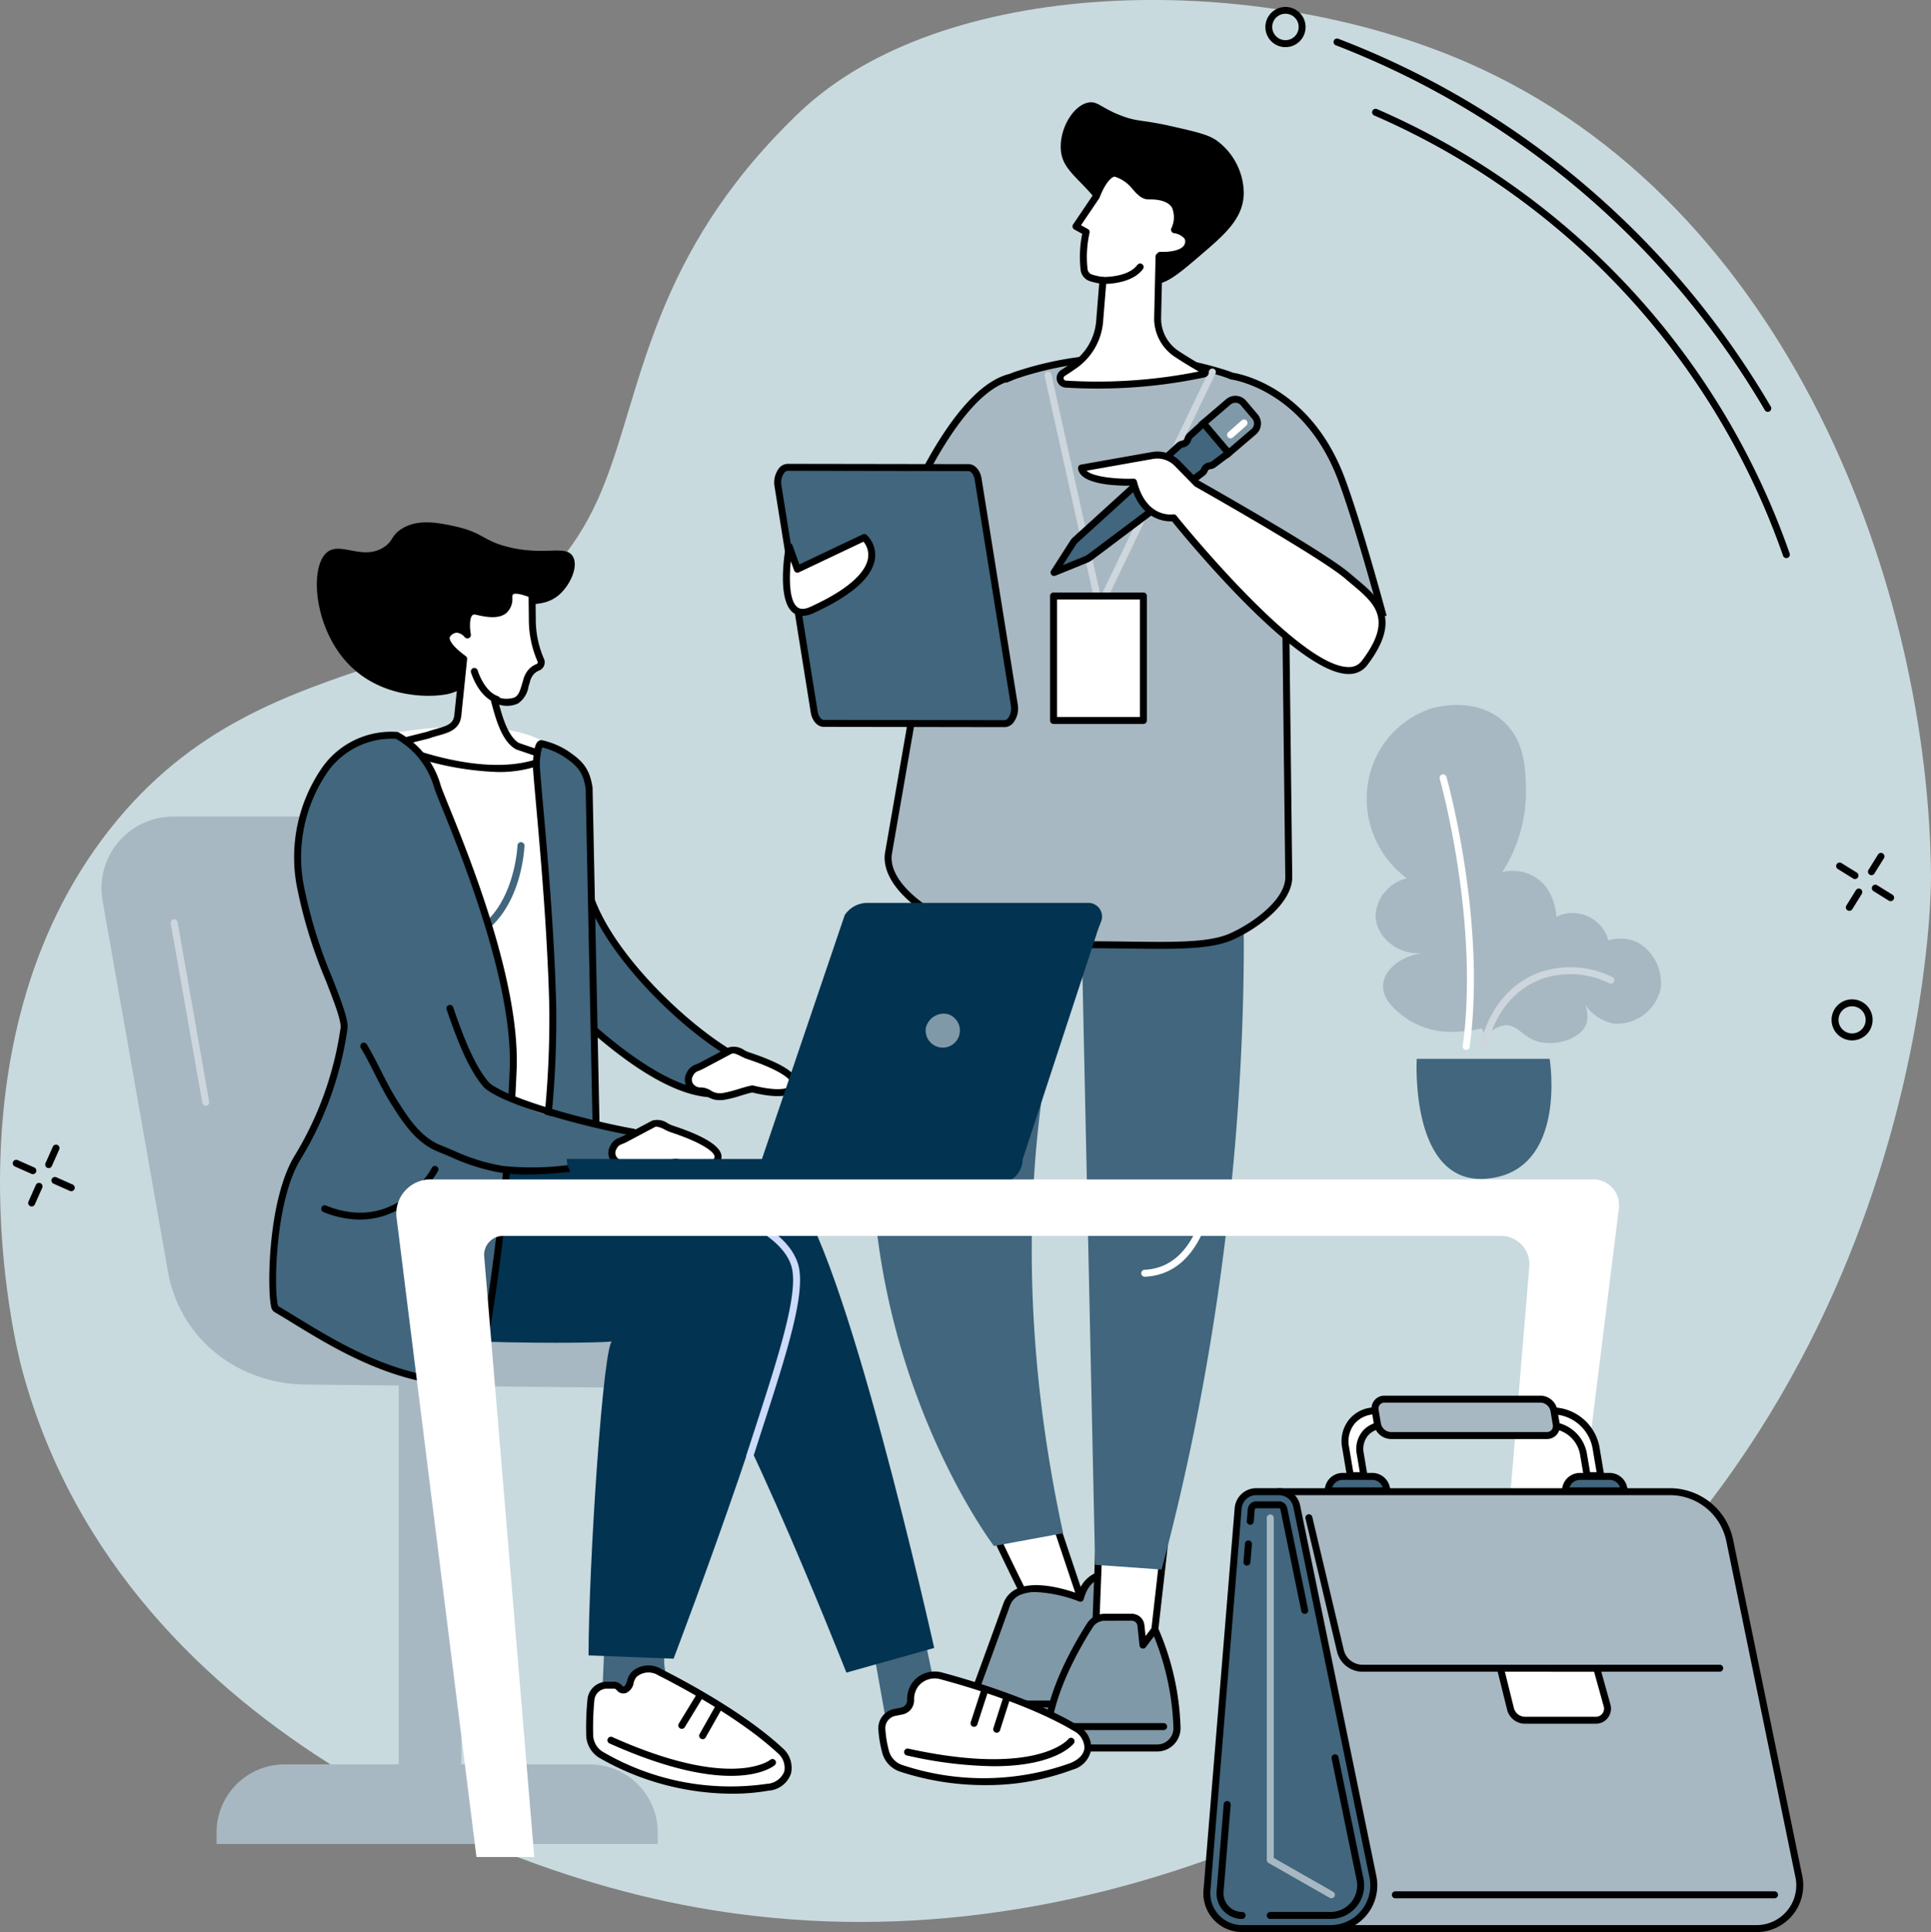 <svg xmlns="http://www.w3.org/2000/svg" width="235.204" height="235.308" viewBox="0 0 235.204 235.308">
  <rect x="0" y="0" width="235.204" height="235.308" fill="#808080" stroke="none"/>
  <g id="グループ_568" data-name="グループ 568" transform="translate(-1912.398 -1614)">
    <path id="パス_813" data-name="パス 813" d="M2087.923,1826.611c58.9-36.75,59.7-102.79,59.679-105.817-.218-34.913-17.089-82.024-56.534-99.2-25.488-11.1-62.544-10.61-80.416,5.283-1.922,1.71-3.933,3.874-4.529,4.522-15.316,16.656-15.871,32.323-20.949,43.516-11.352,25.023-39.368,14.581-59.441,40.13-20.67,26.31-11.312,63.283-10.671,65.671,12.683,47.253,65.708,61.607,73.187,63.593C2038.274,1857.589,2079.455,1831.894,2087.923,1826.611Z" fill="#c8dade"/>
    <g id="グループ_516" data-name="グループ 516">
      <g id="グループ_513" data-name="グループ 513">
        <path id="パス_814" data-name="パス 814" d="M2129.983,1681.972a.425.425,0,0,1-.4-.285,91.26,91.26,0,0,0-49.8-53.624.424.424,0,1,1,.336-.779,92.1,92.1,0,0,1,50.266,54.123.425.425,0,0,1-.261.541A.435.435,0,0,1,2129.983,1681.972Z"/>
        <path id="パス_815" data-name="パス 815" d="M2127.726,1664.159a.424.424,0,0,1-.366-.21,104.05,104.05,0,0,0-52.227-44.424.425.425,0,1,1,.3-.793,103.163,103.163,0,0,1,29.57,17.418,105.357,105.357,0,0,1,23.085,27.369.425.425,0,0,1-.366.64Z"/>
        <path id="パス_816" data-name="パス 816" d="M2068.978,1619.742a2.519,2.519,0,0,1-.509-.053,2.448,2.448,0,1,1,.509.053Zm-1.352-1.578a1.609,1.609,0,1,0,.466-2.228A1.6,1.6,0,0,0,2067.626,1618.164Z"/>
      </g>
      <g id="グループ_514" data-name="グループ 514">
        <path id="パス_817" data-name="パス 817" d="M1918.33,1756.262a.426.426,0,0,1-.388-.6l.891-2.006a.424.424,0,1,1,.776.344l-.891,2.007A.424.424,0,0,1,1918.33,1756.262Z"/>
        <path id="パス_818" data-name="パス 818" d="M1916.255,1760.935a.419.419,0,0,1-.172-.037.424.424,0,0,1-.216-.56l.891-2.006a.425.425,0,1,1,.776.345l-.891,2.006A.425.425,0,0,1,1916.255,1760.935Z"/>
        <path id="パス_819" data-name="パス 819" d="M1916.4,1757a.423.423,0,0,1-.172-.036l-2.006-.891a.425.425,0,1,1,.345-.776l2.006.891a.424.424,0,0,1-.173.812Z"/>
        <path id="パス_820" data-name="パス 820" d="M1921.077,1759.079a.423.423,0,0,1-.172-.037l-2.006-.891a.425.425,0,0,1,.345-.776l2.006.891a.425.425,0,0,1-.173.813Z"/>
      </g>
      <g id="グループ_515" data-name="グループ 515">
        <path id="パス_821" data-name="パス 821" d="M2140.349,1720.587a.428.428,0,0,1-.224-.064.423.423,0,0,1-.136-.584l1.157-1.866a.424.424,0,0,1,.721.448l-1.157,1.865A.423.423,0,0,1,2140.349,1720.587Z"/>
        <path id="パス_822" data-name="パス 822" d="M2137.654,1724.932a.424.424,0,0,1-.36-.648l1.157-1.865a.424.424,0,0,1,.721.447l-1.157,1.866A.424.424,0,0,1,2137.654,1724.932Z"/>
        <path id="パス_823" data-name="パス 823" d="M2138.34,1721.058a.427.427,0,0,1-.224-.064l-1.865-1.157a.424.424,0,1,1,.448-.721l1.865,1.157a.424.424,0,0,1-.224.785Z"/>
        <path id="パス_824" data-name="パス 824" d="M2142.685,1723.753a.425.425,0,0,1-.223-.064l-1.865-1.157a.424.424,0,1,1,.447-.721l1.865,1.157a.424.424,0,0,1-.224.785Z"/>
      </g>
      <path id="パス_825" data-name="パス 825" d="M2137.99,1740.71a2.5,2.5,0,1,1,2.5-2.5A2.5,2.5,0,0,1,2137.99,1740.71Zm0-4.151a1.651,1.651,0,1,0,1.651,1.651A1.653,1.653,0,0,0,2137.99,1736.559Z"/>
    </g>
    <g id="グループ_535" data-name="グループ 535">
      <g id="グループ_522" data-name="グループ 522">
        <g id="グループ_519" data-name="グループ 519">
          <g id="グループ_517" data-name="グループ 517">
            <path id="パス_826" data-name="パス 826" d="M2040.107,1796.911l5.042,15.044s-5.493-.468-6.018-.366-6.949-13.72-6.949-13.72Z" fill="#fff"/>
            <path id="パス_827" data-name="パス 827" d="M2045.149,1812.38l-.037,0c-2.6-.221-5.55-.425-5.9-.372-.414.083-.645.129-4.132-7.053-1.654-3.407-3.265-6.871-3.281-6.905a.424.424,0,0,1,.334-.6l7.925-.958a.426.426,0,0,1,.453.286l5.042,15.045a.424.424,0,0,1-.4.559Zm-5.724-1.227c1.03,0,3.656.205,5.116.325l-4.727-14.1-7,.846c2.234,4.79,5.688,11.955,6.455,12.935Zm-.363.017-.012,0Z"/>
          </g>
          <g id="グループ_518" data-name="グループ 518">
            <path id="パス_828" data-name="パス 828" d="M2043.994,1808.649s-7.583-3.109-8.985.793c-1.784,4.962-4.572,12.534-4.572,12.534a2.123,2.123,0,0,0,1.831,2.835c2.771.223,6.9.4,8.83-.272,3.04-1.067,8.084-10.689,8.084-10.689l-1.555-8.186S2044.877,1805.276,2043.994,1808.649Z" fill="#8099a8"/>
            <path id="パス_829" data-name="パス 829" d="M2036.734,1825.437c-1.512,0-3.111-.091-4.5-.2a2.549,2.549,0,0,1-2.2-3.4c.029-.079,2.809-7.63,4.572-12.534a3.088,3.088,0,0,1,1.719-1.833c2.343-1.042,6.109.158,7.391.624a3.8,3.8,0,0,1,3.967-2.845.424.424,0,0,1,.358.341l1.555,8.186a.423.423,0,0,1-.042.277c-.209.4-5.157,9.782-8.319,10.891A15.145,15.145,0,0,1,2036.734,1825.437Zm1.863-17.54a4.773,4.773,0,0,0-1.925.344,2.24,2.24,0,0,0-1.264,1.345c-1.764,4.907-4.545,12.46-4.573,12.536a1.7,1.7,0,0,0,1.467,2.266c4.167.335,7.241.246,8.655-.25,2.327-.816,6.336-7.625,7.78-10.354l-1.464-7.709c-.664.021-2.252.327-2.868,2.681a.425.425,0,0,1-.572.286A16.593,16.593,0,0,0,2038.6,1807.9Z"/>
          </g>
          <path id="パス_830" data-name="パス 830" d="M2040.167,1821.958h-7.788a.424.424,0,1,1,0-.849h7.788a.424.424,0,1,1,0,.849Z"/>
        </g>
        <g id="グループ_520" data-name="グループ 520">
          <path id="パス_831" data-name="パス 831" d="M2054.4,1800.607l-1.713,15.133-6.892-1.89.531-13.635Z" fill="#fff"/>
          <path id="パス_832" data-name="パス 832" d="M2052.69,1816.165a.433.433,0,0,1-.112-.015l-6.892-1.89a.425.425,0,0,1-.312-.426l.531-13.635a.423.423,0,0,1,.137-.3.442.442,0,0,1,.308-.111l8.074.392a.428.428,0,0,1,.3.149.422.422,0,0,1,.1.323l-1.713,15.134a.425.425,0,0,1-.422.376Zm-6.454-2.635,6.088,1.67,1.607-14.19-7.194-.35Z"/>
        </g>
        <g id="グループ_521" data-name="グループ 521">
          <path id="パス_833" data-name="パス 833" d="M2053.34,1826.89h-10.9a2.416,2.416,0,0,1-2.393-2.767c.364-2.463,1.55-6.548,5.106-12.168a2.123,2.123,0,0,1,1.791-.986h3.317a1.116,1.116,0,0,1,1.111,1l.251,2.393,1.443-1.907a32.5,32.5,0,0,1,2.7,11.972A2.42,2.42,0,0,1,2053.34,1826.89Z" fill="#8099a8"/>
          <path id="パス_834" data-name="パス 834" d="M2053.34,1827.315h-10.9a2.841,2.841,0,0,1-2.813-3.255c.367-2.48,1.561-6.633,5.167-12.331a2.532,2.532,0,0,1,2.151-1.185h3.316a1.538,1.538,0,0,1,1.533,1.382l.139,1.324.8-1.05a.424.424,0,0,1,.722.074,32.587,32.587,0,0,1,2.738,12.147,2.843,2.843,0,0,1-2.844,2.894Zm-6.4-15.921a1.711,1.711,0,0,0-1.434.788c-3.526,5.573-4.689,9.6-5.044,12a1.991,1.991,0,0,0,1.973,2.281h10.9a1.994,1.994,0,0,0,1.995-2.03,32.506,32.506,0,0,0-2.373-11.144l-1,1.327a.425.425,0,0,1-.761-.212l-.25-2.393a.69.69,0,0,0-.689-.62Z"/>
        </g>
        <path id="パス_835" data-name="パス 835" d="M2054.152,1824.708H2041.1a.424.424,0,1,1,0-.849h13.054a.425.425,0,0,1,0,.849Z"/>
        <path id="パス_836" data-name="パス 836" d="M2028.52,1709.722a2.527,2.527,0,0,1,1.583-1.457,38.854,38.854,0,0,1,32.2,4.63,2.547,2.547,0,0,1,1.164,1.96c.518,7.272,2.447,45.29-9.58,90.3l-8.1-.577-1.652-76.965s-12,28.215-2.242,73.12l-8.427,1.556s-12.331-16.214-14.539-40.991C2016.974,1739.384,2026.334,1715.047,2028.52,1709.722Z" fill="#41667d"/>
        <path id="パス_837" data-name="パス 837" d="M2051.824,1769.494a.425.425,0,0,1-.018-.849c6.834-.3,7.627-9.849,7.634-9.946a.425.425,0,1,1,.847.064c-.008.1-.865,10.4-8.445,10.731Z" fill="#fff"/>
      </g>
      <path id="パス_838" data-name="パス 838" d="M2052.357,1648.53c1.724.431,3.411-1.008,6.026-3.241,3.179-2.713,5.4-4.6,5.512-7.649a8.043,8.043,0,0,0-3.241-6.482c-1.028-.762-2.587-1.113-5.7-1.815-3.568-.8-4.026-.486-6.093-1.3-2.407-.943-2.783-1.764-3.89-1.555-1.791.337-3.406,2.979-3.371,5.445.048,3.262,2.95,3.751,6.223,9.075C2050.555,1645.461,2050.31,1648.019,2052.357,1648.53Z"/>
      <g id="グループ_531" data-name="グループ 531">
        <g id="グループ_523" data-name="グループ 523">
          <path id="パス_839" data-name="パス 839" d="M2080.745,1688.581s-2.759-10.258-4.875-16.025c-4.279-11.658-13.432-12.756-13.433-12.756q-.384-.161-.787-.293a40.784,40.784,0,0,0-25.294.115c-.3.094-.583.205-.866.324v0c-7.732,1.837-14.627,20.934-14.627,20.934l5.628,3.224-5.89,33.917c-.428,3.615,4.4,7.13,7.809,8.42a46.577,46.577,0,0,0,16.544,2.623c8.16,0,14.091.473,17.4-.976,2.747-1.2,6.883-4.114,7.021-7.11l-.38-32.448Z" fill="#a7b8c2"/>
          <path id="パス_840" data-name="パス 840" d="M2053.593,1729.559c-1.181,0-2.447-.017-3.8-.034-1.537-.02-3.127-.041-4.838-.041a47.353,47.353,0,0,1-16.695-2.65c-3.628-1.375-8.533-5.035-8.08-8.867l5.843-33.647-5.679-3.252.121-.336c.284-.788,7.055-19.31,14.912-21.2.314-.131.586-.232.85-.316a41.3,41.3,0,0,1,25.555-.113c.259.084.521.181.78.288,1.128.174,9.629,1.907,13.706,13.018,2.1,5.719,4.859,15.958,4.887,16.061l.144.537-11.874-.055.376,32.016c-.149,3.239-4.433,6.258-7.275,7.5C2060.454,1729.38,2057.492,1729.559,2053.593,1729.559Zm-32.205-48.872,5.573,3.192-5.941,34.21c-.392,3.319,4.268,6.711,7.541,7.951a46.531,46.531,0,0,0,16.394,2.595c1.717,0,3.309.021,4.849.041,5.72.073,9.851.127,12.381-.981,2.548-1.116,6.637-3.933,6.768-6.74l-.387-32.855,11.623.054c-.6-2.186-2.908-10.521-4.718-15.452-4.031-10.984-12.568-12.405-13.063-12.477h-.056l-.079-.033c-.249-.1-.5-.2-.754-.281a40.459,40.459,0,0,0-25.035.115c-.253.081-.517.179-.829.311l-.7.295.014-.09C2028.34,1662.949,2022.321,1678.224,2021.388,1680.687Z"/>
        </g>
        <g id="グループ_524" data-name="グループ 524">
          <path id="パス_841" data-name="パス 841" d="M2034.759,1702.135l-22.018-.034c-.558,0-1.043-.584-1.176-1.414l-4.4-27.464c-.188-1.174.393-2.307,1.182-2.306l22.018.033c.557,0,1.043.585,1.176,1.415l4.4,27.464C2036.129,1701,2035.547,1702.136,2034.759,1702.135Z" fill="#41667d"/>
          <path id="パス_842" data-name="パス 842" d="M2034.76,1702.559h0l-22.018-.034c-.772,0-1.428-.729-1.595-1.771l-4.4-27.464a2.874,2.874,0,0,1,.54-2.269,1.4,1.4,0,0,1,1.06-.529h0l22.018.034c.772,0,1.428.729,1.595,1.771l4.4,27.464a2.87,2.87,0,0,1-.541,2.269A1.4,1.4,0,0,1,2034.76,1702.559Zm0-.849h0a.577.577,0,0,0,.413-.232,2.048,2.048,0,0,0,.348-1.582l-4.4-27.464c-.1-.6-.422-1.057-.757-1.057l-22.018-.034h0a.579.579,0,0,0-.414.231,2.053,2.053,0,0,0-.348,1.584l4.4,27.464c.1.6.422,1.056.758,1.056Z"/>
        </g>
        <g id="グループ_525" data-name="グループ 525">
          <path id="パス_843" data-name="パス 843" d="M2008.534,1680.567l.99,2.759,8.147-3.865s4.472,3.884-6.388,8.835C2006.758,1690.359,2008.534,1680.567,2008.534,1680.567Z" fill="#fff"/>
          <path id="パス_844" data-name="パス 844" d="M2010.149,1689.007a1.822,1.822,0,0,1-1.15-.388c-2.008-1.562-1-7.46-.883-8.128a.424.424,0,0,1,.817-.067l.832,2.317,7.724-3.663a.427.427,0,0,1,.461.063,3.381,3.381,0,0,1,1.022,2.924c-.328,2.268-2.856,4.494-7.513,6.617A3.188,3.188,0,0,1,2010.149,1689.007Zm-1.428-6.662c-.2,2.042-.22,4.811.8,5.6.372.29.891.277,1.586-.04,5.438-2.479,6.821-4.605,7.023-5.951a2.514,2.514,0,0,0-.555-1.981l-7.869,3.732a.429.429,0,0,1-.344.009.422.422,0,0,1-.237-.249Z"/>
        </g>
        <path id="パス_845" data-name="パス 845" d="M2046.027,1687.034a.425.425,0,0,1-.414-.333l-5.974-26.9a.425.425,0,1,1,.829-.184l5.974,26.9a.425.425,0,0,1-.323.506A.416.416,0,0,1,2046.027,1687.034Z" fill="#ccd6dc"/>
        <path id="パス_846" data-name="パス 846" d="M2046.675,1687.609a.417.417,0,0,1-.184-.042.424.424,0,0,1-.2-.566l13.387-27.855a.425.425,0,1,1,.765.368l-13.387,27.855A.424.424,0,0,1,2046.675,1687.609Z" fill="#ccd6dc"/>
        <g id="グループ_528" data-name="グループ 528">
          <g id="グループ_526" data-name="グループ 526">
            <path id="パス_847" data-name="パス 847" d="M2062.072,1669.156l-3.026-3.654-1.7,1.547a.788.788,0,0,0-.21.309l-.081.214a.8.8,0,0,1-.625.509.8.8,0,0,0-.414.2l-12.634,11.487a1.572,1.572,0,0,0-.271.321l-2.326,3.634,3.842-1.56a2.627,2.627,0,0,0,.588-.333l13.615-10.237a.792.792,0,0,0,.261-.339l.014-.033a.8.8,0,0,1,.611-.489l.138-.022a.8.8,0,0,0,.351-.15Z" fill="#41667d"/>
            <path id="パス_848" data-name="パス 848" d="M2040.787,1684.145a.424.424,0,0,1-.358-.653l2.327-3.634a1.96,1.96,0,0,1,.343-.406l12.633-11.487a1.228,1.228,0,0,1,.636-.3.37.37,0,0,0,.291-.238l.081-.215a1.245,1.245,0,0,1,.321-.473l1.7-1.547a.429.429,0,0,1,.316-.109.424.424,0,0,1,.3.152l3.026,3.654a.426.426,0,0,1-.072.61l-1.865,1.4a1.23,1.23,0,0,1-.537.229l-.139.022a.373.373,0,0,0-.285.229l-.015.035a1.216,1.216,0,0,1-.4.517l-13.615,10.238a3,3,0,0,1-.683.386l-3.842,1.56A.43.43,0,0,1,2040.787,1684.145ZM2059,1666.116l-1.37,1.247a.38.38,0,0,0-.1.145l-.081.214a1.226,1.226,0,0,1-.957.779.376.376,0,0,0-.194.092l-12.633,11.487a1.156,1.156,0,0,0-.2.236l-1.607,2.509,2.6-1.057a2.177,2.177,0,0,0,.493-.279l13.615-10.237a.374.374,0,0,0,.123-.159l.014-.035a1.23,1.23,0,0,1,.936-.747l.139-.022a.38.38,0,0,0,.163-.07l1.509-1.135Z"/>
          </g>
          <g id="グループ_527" data-name="グループ 527">
            <path id="パス_849" data-name="パス 849" d="M2062.011,1662.951l-3.036,2.592,3.086,3.638,3.036-2.592a1.314,1.314,0,0,0,.169-1.847l-1.411-1.664A1.3,1.3,0,0,0,2062.011,1662.951Z" fill="#8099a8"/>
            <path id="パス_850" data-name="パス 850" d="M2062.013,1669.78l-3.636-4.285,3.358-2.866a1.746,1.746,0,0,1,1.282-.419,1.7,1.7,0,0,1,1.162.594l1.411,1.663a1.741,1.741,0,0,1-.218,2.444Zm-2.441-4.188,2.537,2.989,2.712-2.315a.89.89,0,0,0,.122-1.249l-1.411-1.664a.845.845,0,0,0-.583-.3.9.9,0,0,0-.663.217Z"/>
          </g>
          <path id="パス_851" data-name="パス 851" d="M2062.287,1667.386a.424.424,0,0,1-.282-.742l1.635-1.449a.424.424,0,1,1,.563.635l-1.635,1.449A.42.42,0,0,1,2062.287,1667.386Z" fill="#fff"/>
        </g>
        <g id="グループ_529" data-name="グループ 529">
          <path id="パス_852" data-name="パス 852" d="M2058.175,1672.884s15.207,8.567,18.342,11.255,6.538,4.729,2.1,10.588-23.268-17.665-23.268-17.665-3.625.594-4.883-4.344c0,0-6.12.209-6.339-1.712l8.634-1.531a3.421,3.421,0,0,1,3.049.983Z" fill="#fff"/>
          <path id="パス_853" data-name="パス 853" d="M2076.665,1696.089c-6.285,0-19.876-16.574-21.5-18.588-.889.027-3.813-.2-5.014-4.35-1.582.023-6.208-.072-6.439-2.1a.425.425,0,0,1,.348-.466l8.634-1.53a3.84,3.84,0,0,1,3.427,1.1l2.32,2.383c1.144.646,15.288,8.642,18.357,11.273.241.206.483.409.724.61,2.84,2.373,5.777,4.827,1.441,10.556a2.726,2.726,0,0,1-2.246,1.106Zm-21.315-19.452a.432.432,0,0,1,.334.159c.148.185,14.837,18.442,20.975,18.444h.042a1.9,1.9,0,0,0,1.581-.769c3.847-5.084,1.572-6.985-1.309-9.392-.243-.2-.488-.409-.732-.618-3.068-2.629-18.123-11.122-18.274-11.207a.406.406,0,0,1-.1-.074l-2.363-2.426a2.992,2.992,0,0,0-2.67-.861l-8.085,1.434c.789.762,3.687,1.035,5.7.967a.422.422,0,0,1,.426.319c1.14,4.479,4.27,4.05,4.4,4.029A.5.5,0,0,1,2055.35,1676.637Z"/>
        </g>
        <g id="グループ_530" data-name="グループ 530">
          <rect id="長方形_213" data-name="長方形 213" width="10.941" height="15.163" transform="translate(2040.725 1686.585)" fill="#fff"/>
          <path id="パス_854" data-name="パス 854" d="M2051.666,1702.173h-10.941a.424.424,0,0,1-.424-.425v-15.163a.425.425,0,0,1,.424-.425h10.941a.425.425,0,0,1,.424.425v15.163A.425.425,0,0,1,2051.666,1702.173Zm-10.516-.849h10.091V1687.01H2041.15Z"/>
        </g>
      </g>
      <g id="グループ_534" data-name="グループ 534">
        <g id="グループ_532" data-name="グループ 532">
          <path id="パス_855" data-name="パス 855" d="M2055.724,1657.1a5.2,5.2,0,0,1-2.317-4.459l.17-7.409.15-.14s2.968.2,3.4-1.314-1.666-1.8-1.666-1.8,1.982-4.172-3.146-4.123c-1.377.013-1.869-2.269-4.128-2.781,0,0-1.117-.095-2.25,2.835l-2.48,3.671,1.239.68a13.882,13.882,0,0,0-.249,4.567,1.207,1.207,0,0,0,.827,1.011,7.673,7.673,0,0,0,1.467.317l-.4,4.96a7.281,7.281,0,0,1-3.056,5.369c-.493.348-.977.667-1.416.945a.733.733,0,0,0,.344,1.352,62.73,62.73,0,0,0,16.84-1.237.207.207,0,0,0,.059-.383C2058.405,1658.758,2057.016,1657.954,2055.724,1657.1Z" fill="#fff"/>
          <path id="パス_856" data-name="パス 856" d="M2046.033,1661.322c-1.542,0-2.849-.055-3.846-.119a1.158,1.158,0,0,1-.545-2.135c.488-.308.959-.622,1.4-.933a6.829,6.829,0,0,0,2.876-5.057l.368-4.56a8.114,8.114,0,0,1-1.142-.278,1.637,1.637,0,0,1-1.119-1.366,14.246,14.246,0,0,1,.191-4.4l-.963-.529a.424.424,0,0,1-.148-.61l2.454-3.631c1.181-3.027,2.424-3.081,2.664-3.06a.555.555,0,0,1,.058.009,5.136,5.136,0,0,1,2.725,1.837c.528.582.865.937,1.3.934,1.758-.019,2.955.446,3.549,1.375a3.472,3.472,0,0,1,.17,2.868,2.442,2.442,0,0,1,1.34.9,1.575,1.575,0,0,1,.165,1.326c-.438,1.531-2.687,1.642-3.541,1.632l-.162,7.124a4.75,4.75,0,0,0,2.126,4.095c1.273.843,2.654,1.642,3.364,2.044a.633.633,0,0,1-.177,1.168A62.422,62.422,0,0,1,2046.033,1661.322Zm-1.964-19.892.831.455a.424.424,0,0,1,.21.463,13.489,13.489,0,0,0-.242,4.429.785.785,0,0,0,.537.655,7.3,7.3,0,0,0,1.385.3.424.424,0,0,1,.374.455l-.4,4.959a7.682,7.682,0,0,1-3.235,5.684c-.452.318-.934.64-1.433.956a.308.308,0,0,0,.144.569,62.487,62.487,0,0,0,16.168-1.11c-.769-.443-1.879-1.1-2.92-1.792a5.594,5.594,0,0,1-2.506-4.823l.169-7.409a.425.425,0,0,1,.137-.3l.146-.136a.425.425,0,0,1,.32-.115c.68.044,2.689-.045,2.964-1.007a.724.724,0,0,0-.061-.629,2.061,2.061,0,0,0-1.256-.635.425.425,0,0,1-.325-.6,3.061,3.061,0,0,0,.065-2.535c-.426-.664-1.386-1-2.823-.98h-.016c-.826,0-1.36-.589-1.926-1.213a4.411,4.411,0,0,0-2.236-1.567c-.1.022-.916.254-1.808,2.562a.519.519,0,0,1-.044.085Z"/>
        </g>
        <g id="グループ_533" data-name="グループ 533">
          <path id="パス_857" data-name="パス 857" d="M2046.741,1648.153s3.253.114,4.545-1.655Z" fill="#fff"/>
          <path id="パス_858" data-name="パス 858" d="M2046.876,1648.58c-.083,0-.135,0-.15,0a.425.425,0,0,1,.03-.849c.028,0,3.045.083,4.187-1.482a.425.425,0,0,1,.686.5C2050.371,1648.471,2047.564,1648.58,2046.876,1648.58Z"/>
        </g>
      </g>
    </g>
    <g id="グループ_554" data-name="グループ 554">
      <g id="グループ_536" data-name="グループ 536">
        <path id="パス_859" data-name="パス 859" d="M1996.282,1783.092l-46.4-.461c-8.39,0-15.566-5.477-17.036-13.815l-7.943-45.063a8.737,8.737,0,0,1,8.546-10.3h30.273Z" fill="#a7b8c2"/>
        <path id="パス_860" data-name="パス 860" d="M1968.6,1838.191h-7.633V1782.55l7.633.291Z" fill="#a7b8c2"/>
        <path id="パス_861" data-name="パス 861" d="M1984.221,1828.883h-37.154a8.29,8.29,0,0,0-8.29,8.29v1.408h53.734v-1.408A8.29,8.29,0,0,0,1984.221,1828.883Z" fill="#a7b8c2"/>
        <path id="パス_862" data-name="パス 862" d="M1937.459,1748.674a.423.423,0,0,1-.418-.351l-3.85-21.875a.425.425,0,0,1,.837-.147l3.849,21.875a.424.424,0,0,1-.344.492A.374.374,0,0,1,1937.459,1748.674Z" fill="#ccd6dc"/>
      </g>
      <g id="グループ_551" data-name="グループ 551">
        <g id="グループ_541" data-name="グループ 541">
          <path id="パス_863" data-name="パス 863" d="M2024.553,1811.045c-.064.264,3.042,14.477,3.042,14.477l-7.139-1.195-2.151-12.017Z" fill="#41667d"/>
          <g id="グループ_538" data-name="グループ 538">
            <g id="グループ_537" data-name="グループ 537">
              <path id="パス_864" data-name="パス 864" d="M2023.318,1821.046a3.084,3.084,0,0,1,.585-1.918,2.967,2.967,0,0,1,3.152-1.018c2.914.781,10.916,3.1,16.353,6.345,1.921,1.148,2.26,3.58-.51,4.68a31.844,31.844,0,0,1-20.714.237,2.916,2.916,0,0,1-1.921-2.027,13.85,13.85,0,0,1-.453-2.79,1.952,1.952,0,0,1,1.576-1.995l.852-.171A1.344,1.344,0,0,0,2023.318,1821.046Z" fill="#fff"/>
              <path id="パス_865" data-name="パス 865" d="M2032.344,1831.409a33,33,0,0,1-10.292-1.633,3.329,3.329,0,0,1-2.2-2.324,14.092,14.092,0,0,1-.466-2.878,2.365,2.365,0,0,1,1.917-2.431l.851-.17a.924.924,0,0,0,.739-.921,3.511,3.511,0,0,1,.669-2.177,3.4,3.4,0,0,1,3.6-1.175c3.14.841,11.029,3.147,16.461,6.391a3.164,3.164,0,0,1,1.7,2.869,3.087,3.087,0,0,1-2.275,2.569A29.764,29.764,0,0,1,2032.344,1831.409Zm-8.6-10.369a1.772,1.772,0,0,1-1.421,1.765l-.851.171a1.519,1.519,0,0,0-1.236,1.559,13.239,13.239,0,0,0,.44,2.7,2.48,2.48,0,0,0,1.643,1.731,31.28,31.28,0,0,0,20.424-.229c1.061-.421,1.68-1.077,1.742-1.848a2.334,2.334,0,0,0-1.293-2.072c-5.34-3.189-13.139-5.468-16.245-6.3a2.547,2.547,0,0,0-2.7.863A2.631,2.631,0,0,0,2023.742,1821.04Z"/>
            </g>
            <path id="パス_866" data-name="パス 866" d="M2033.456,1829.111a49.906,49.906,0,0,1-10.6-1.314.424.424,0,1,1,.182-.829c15.655,3.437,19.448-1.11,19.484-1.157a.424.424,0,0,1,.674.516C2043.077,1826.479,2040.963,1829.111,2033.456,1829.111Z"/>
            <path id="パス_867" data-name="パス 867" d="M2033.8,1825.03a.407.407,0,0,1-.129-.02.424.424,0,0,1-.276-.533l1.106-3.466a.425.425,0,1,1,.809.258l-1.106,3.466A.425.425,0,0,1,2033.8,1825.03Z"/>
            <path id="パス_868" data-name="パス 868" d="M2031.04,1824.31a.43.43,0,0,1-.131-.021.424.424,0,0,1-.272-.535l1.313-4.052a.425.425,0,0,1,.808.262l-1.314,4.052A.425.425,0,0,1,2031.04,1824.31Z"/>
          </g>
          <path id="パス_869" data-name="パス 869" d="M1994.091,1811.006a31.2,31.2,0,0,0-.758,4.588c-.515,4.684,4.727,9.021,4.727,9.021l-12.418-1.674.475-10.84Z" fill="#41667d"/>
          <g id="グループ_540" data-name="グループ 540">
            <g id="グループ_539" data-name="グループ 539">
              <path id="パス_870" data-name="パス 870" d="M1988.508,1819.8c.728-.241.562-1.366,1.158-1.9a2.632,2.632,0,0,1,3.094-.244c2.677,1.351,9.994,5.232,14.618,9.513,1.634,1.513,1.459,3.974-1.468,4.5a31.38,31.38,0,0,1-20.234-3.911,2.9,2.9,0,0,1-1.452-2.378,34.947,34.947,0,0,1,.165-4.495,1.971,1.971,0,0,1,1.951-1.647l.865,0C1987.854,1819.242,1987.891,1820,1988.508,1819.8Z" fill="#fff"/>
              <path id="パス_871" data-name="パス 871" d="M2001.565,1832.456a32.633,32.633,0,0,1-16.1-4.33,3.309,3.309,0,0,1-1.663-2.727,35.2,35.2,0,0,1,.17-4.583,2.384,2.384,0,0,1,2.364-2h.007l.865,0a1.259,1.259,0,0,1,.93.448c.159.156.16.156.239.129.178-.058.261-.263.4-.686a2.381,2.381,0,0,1,.613-1.124,3.024,3.024,0,0,1,3.567-.306c2.885,1.456,10.095,5.3,14.715,9.581a3.167,3.167,0,0,1,1.068,3.154,3.112,3.112,0,0,1-2.749,2.076A25.193,25.193,0,0,1,2001.565,1832.456Zm-15.231-12.794a1.538,1.538,0,0,0-1.526,1.292,34.694,34.694,0,0,0-.16,4.407,2.466,2.466,0,0,0,1.24,2.03,30.821,30.821,0,0,0,19.947,3.86,2.4,2.4,0,0,0,2.084-1.478,2.333,2.333,0,0,0-.83-2.293c-4.541-4.2-11.667-8.006-14.521-9.446a2.23,2.23,0,0,0-2.619.182,1.7,1.7,0,0,0-.369.749,1.627,1.627,0,0,1-.939,1.234.994.994,0,0,1-1.1-.332c-.152-.15-.216-.2-.337-.2l-.865,0Zm2.174.134h0Z"/>
            </g>
            <path id="パス_872" data-name="パス 872" d="M2001.442,1830.283c-3.146,0-7.894-.855-14.788-3.943a.425.425,0,1,1,.347-.775c14.541,6.513,19.179,2.8,19.224,2.76a.425.425,0,0,1,.558.64C2006.676,1829.059,2005.2,1830.283,2001.442,1830.283Z"/>
            <path id="パス_873" data-name="パス 873" d="M1997.982,1825.818a.425.425,0,0,1-.369-.633l1.8-3.187a.424.424,0,1,1,.739.416l-1.8,3.188A.423.423,0,0,1,1997.982,1825.818Z"/>
            <path id="パス_874" data-name="パス 874" d="M1995.444,1824.558a.425.425,0,0,1-.362-.646l2.023-3.32a.424.424,0,1,1,.725.441l-2.023,3.321A.425.425,0,0,1,1995.444,1824.558Z"/>
          </g>
          <path id="パス_875" data-name="パス 875" d="M1960.443,1756.36s43.471-1.887,48.223,2.526c6.446,5.987,17.521,55.821,17.521,55.821l-10.693,3s-16.111-40.9-20.1-40.9-41.629-1.344-41.629-1.344Z" fill="#023351"/>
          <path id="パス_876" data-name="パス 876" d="M1951.891,1754.987s-5.733,16.831-1.171,19.9,37.449,2.809,36.308,2.425-2.941,27.559-2.941,38.3l10.354.4s16.5-43.213,14.723-48.038c-3.182-8.633-27.174-11.546-35.012-12.7C1972.538,1755.04,1951.891,1754.987,1951.891,1754.987Z" fill="#023351"/>
          <path id="パス_877" data-name="パス 877" d="M2003.7,1791.847a.453.453,0,0,1-.13-.02.426.426,0,0,1-.275-.534q.559-1.746,1.106-3.428c2.892-8.938,5.39-16.656,4.364-19.754-2.182-6.585-18.59-9.123-23.982-9.957a.425.425,0,1,1,.13-.839c9.578,1.481,22.555,4.185,24.658,10.529,1.113,3.362-1.3,10.829-4.362,20.282q-.544,1.68-1.1,3.426A.425.425,0,0,1,2003.7,1791.847Z" fill="#ccdbfa"/>
        </g>
        <g id="グループ_550" data-name="グループ 550">
          <g id="グループ_544" data-name="グループ 544">
            <g id="グループ_542" data-name="グループ 542">
              <path id="パス_878" data-name="パス 878" d="M1983.741,1720.945c.96,8.124,13.66,20.169,20.49,22.82l-4.581,3.455c-5.9.214-13.579-6.589-16.231-9Z" fill="#41667d"/>
              <path id="パス_879" data-name="パス 879" d="M1999.372,1747.65c-4.123,0-9.583-3.065-16.238-9.115a.42.42,0,0,1-.139-.322l.321-17.276a.424.424,0,0,1,.846-.042c.42,3.548,3.31,8.366,7.93,13.219,4.112,4.32,8.937,7.953,12.292,9.256a.424.424,0,0,1,.1.734l-4.58,3.455a.417.417,0,0,1-.24.086C1999.569,1747.648,1999.471,1747.65,1999.372,1747.65Zm-15.525-9.614c8.059,7.292,12.937,8.808,15.656,8.764l3.883-2.929c-6.337-2.849-16.326-12.266-19.278-19.873Z"/>
            </g>
            <g id="グループ_543" data-name="グループ 543">
              <path id="パス_880" data-name="パス 880" d="M1996.45,1744.786a1.5,1.5,0,0,1,.82-.734,5.872,5.872,0,0,0,.748-.341l3.325-1.765c.623-.305,1.514.406,2.161.619,1.951.641,5.992,2.151,5.659,3.569-.359,1.53-3.832.806-5.065.5-.281-.07-2.833.854-3.639.915a2.634,2.634,0,0,1-1.917-.485,1.772,1.772,0,0,0-.826-.192,1.516,1.516,0,0,1-1.184-.554l-.006-.009a1.29,1.29,0,0,1-.142-1.392Z" fill="#fff"/>
              <path id="パス_881" data-name="パス 881" d="M2000.089,1747.985a2.61,2.61,0,0,1-1.516-.422c-.073-.041-.147-.084-.229-.127a1.358,1.358,0,0,0-.631-.142,1.935,1.935,0,0,1-1.512-.714,1.721,1.721,0,0,1-.2-1.859l.066-.128a1.915,1.915,0,0,1,1.054-.941,5.366,5.366,0,0,0,.692-.316l3.326-1.765a2.207,2.207,0,0,1,1.919.331,4.757,4.757,0,0,0,.573.259c4.248,1.4,6.247,2.765,5.94,4.07a1.406,1.406,0,0,1-.663.891c-1.153.7-3.53.265-4.875-.068-.193.021-.863.22-1.357.367a14.282,14.282,0,0,1-2.19.548C2000.345,1747.98,2000.212,1747.985,2000.089,1747.985Zm-3.261-3.006-.065.128a.866.866,0,0,0,.094.934,1.1,1.1,0,0,0,.862.4,2.2,2.2,0,0,1,1.02.24c.091.047.175.095.255.141a1.985,1.985,0,0,0,1.432.3,15.133,15.133,0,0,0,2.013-.516c1.227-.365,1.538-.443,1.762-.388,1.995.5,3.631.568,4.27.178a.557.557,0,0,0,.279-.36c.136-.583-1.488-1.791-5.379-3.069a5.159,5.159,0,0,1-.69-.308c-.4-.2-.9-.453-1.151-.333l-3.313,1.759a6.131,6.131,0,0,1-.8.365A1.066,1.066,0,0,0,1996.828,1744.979Z"/>
            </g>
          </g>
          <path id="パス_882" data-name="パス 882" d="M1957.044,1703.953s.154-2.775-1.561,26.152c0,0,1.18,22.384,1.327,24.908s22.037,1.427,22.037,1.427c2.589-11.352,2.306-24.378.5-38.293l3.751-.336.261-8.745c-.68-2.576-3.546-4.427-5.471-5.115C1972.761,1701.646,1963.67,1702.387,1957.044,1703.953Z" fill="#fff"/>
          <g id="グループ_546" data-name="グループ 546">
            <path id="パス_883" data-name="パス 883" d="M1969.514,1697.207a5.668,5.668,0,0,1-3.246,1.427c-1.437.217-7.582.554-11.719-4.075-4.051-4.533-4.463-11.912-2.151-13.417,1.66-1.08,4.3,1.146,6.8-.532,1.107-.743.846-1.351,2.023-2.139,1.983-1.328,4.533-.814,6.484-.393,3.563.768,3.446,1.753,6.58,2.537,4.463,1.117,7-.3,7.876,1.134.7,1.145-.194,3.233-1.4,4.445-2.492,2.506-5.581.388-7.5,2.7-1.191,1.437-1.02,3.406-2.793,6.965A4.766,4.766,0,0,1,1969.514,1697.207Z"/>
            <g id="グループ_545" data-name="グループ 545">
              <path id="パス_884" data-name="パス 884" d="M1973,1700.676c-.134-.458-.274-.967-.409-1.5a3.372,3.372,0,0,0,2.688.139c.77-.422.91-1.255,1.221-2.25a2.814,2.814,0,0,1,.682-1.326,2.267,2.267,0,0,1,.739-.473.655.655,0,0,0,.384-.775l-.081-.19a12.371,12.371,0,0,1-.983-4.7l-.035-3.193c-1.743-.692-2.379-.575-2.616-.3-.088.1-.217.169-.211.661.029,2.372-2.1,2.128-3.889,1.692s-1.159,2.873-1.159,2.873a1.505,1.505,0,0,0-2.339-.188c-.883.89.835,2.349,1.879,3.1l-.707,6.859c-.186,1.8-1.884,1.788-3.588,2.413l-4.595,1.148s12.02,5.346,19.426,1.567l-3.969-1.358C1974.079,1704.146,1973.351,1701.891,1973,1700.676Z" fill="#fff"/>
              <path id="パス_885" data-name="パス 885" d="M1972.92,1708.021a36.857,36.857,0,0,1-13.114-2.965.424.424,0,0,1,.07-.8l4.574-1.144c.384-.14.76-.246,1.123-.349,1.348-.382,2.057-.631,2.167-1.7l.682-6.617c-1.33-.995-2.035-1.877-2.1-2.624a1.216,1.216,0,0,1,.363-.977,1.86,1.86,0,0,1,1.458-.63,1.77,1.77,0,0,1,.652.172,2.793,2.793,0,0,1,.552-2.07,1.264,1.264,0,0,1,1.239-.271c.951.233,2.29.484,2.927-.023a1.479,1.479,0,0,0,.437-1.251,1.143,1.143,0,0,1,.293-.921l.02-.021c.464-.541,1.419-.485,3.094.18a.425.425,0,0,1,.268.39l.035,3.194a11.915,11.915,0,0,0,.95,4.544l.08.189a.387.387,0,0,1,.02.058,1.079,1.079,0,0,1-.636,1.277,1.825,1.825,0,0,0-.6.383,2.188,2.188,0,0,0-.538,1.032l-.036.116q-.064.207-.121.4a3.06,3.06,0,0,1-1.3,2.093,3.258,3.258,0,0,1-2.282.134c.065.241.134.486.206.733.233.8.937,3.218,2.2,3.931l3.934,1.345a.425.425,0,0,1,.055.78A14.677,14.677,0,0,1,1972.92,1708.021Zm-11.566-3.259c3.027,1.14,11.122,3.748,16.892,1.525l-2.947-1.008a.53.53,0,0,1-.064-.028c-1.432-.771-2.195-2.913-2.645-4.457h0c-.151-.519-.29-1.028-.412-1.512a.425.425,0,0,1,.573-.5,3.014,3.014,0,0,0,2.322.16c.484-.266.648-.752.894-1.588.04-.136.081-.274.126-.417l.034-.111a2.986,2.986,0,0,1,.757-1.392,2.68,2.68,0,0,1,.876-.563.229.229,0,0,0,.137-.251l-.066-.154a12.763,12.763,0,0,1-1.017-4.866l-.032-2.906c-1.6-.6-1.87-.317-1.872-.314s-.031.035-.048.052-.063.067-.06.326a2.286,2.286,0,0,1-.757,1.927c-.92.731-2.438.482-3.658.183-.307-.074-.412.024-.452.062-.366.346-.33,1.565-.188,2.32a.425.425,0,0,1-.753.339,1.474,1.474,0,0,0-.9-.53,1.039,1.039,0,0,0-.8.38.365.365,0,0,0-.119.311c.04.495.768,1.3,1.946,2.15a.427.427,0,0,1,.174.388l-.707,6.859c-.175,1.692-1.5,2.068-2.781,2.431-.355.1-.721.2-1.084.337a.308.308,0,0,1-.043.013Z"/>
            </g>
            <path id="パス_886" data-name="パス 886" d="M1972.9,1699.6a.424.424,0,0,1-.139-.024c-2.107-.729-2.964-3.583-3-3.7a.425.425,0,0,1,.815-.239c.007.025.771,2.556,2.462,3.141a.425.425,0,0,1-.139.826Z"/>
          </g>
          <g id="グループ_547" data-name="グループ 547">
            <path id="パス_887" data-name="パス 887" d="M1985.107,1756.14l-.95-46.135c-.323-2.157-1.084-3.027-2.886-4.231a9.159,9.159,0,0,0-2.911-1.2s-.51-.29-.623,2.507c-.055,1.362,1.679,16.507,1.989,29.488.217,9.085-1.138,17.021-1.048,18.767.007.13,6.073.352,6.475-.05Z" fill="#41667d"/>
            <path id="パス_888" data-name="パス 888" d="M1985.107,1756.564h-.008a.425.425,0,0,1-.417-.416l-.006-.3a22.645,22.645,0,0,1-2.776.089,25.8,25.8,0,0,1-3.358-.193.456.456,0,0,1-.288-.386,32.867,32.867,0,0,1,.271-3.58,119.538,119.538,0,0,0,.777-15.2c-.213-8.9-1.088-18.734-1.611-24.61-.247-2.775-.4-4.45-.378-4.905.089-2.2.419-2.677.731-2.85a.549.549,0,0,1,.428-.051,9.689,9.689,0,0,1,3.035,1.258c1.839,1.228,2.718,2.172,3.07,4.521a.5.5,0,0,1,0,.054l.928,45.059a.421.421,0,0,1,.068.254l-.047.854A.424.424,0,0,1,1985.107,1756.564Zm-6.006-1.583a40.278,40.278,0,0,0,5.558.018l-.926-44.958c-.3-1.995-.974-2.762-2.7-3.914a9,9,0,0,0-2.592-1.1,6.743,6.743,0,0,0-.283,2.072c-.016.4.148,2.244.375,4.8.524,5.886,1.4,15.738,1.614,24.665a120.206,120.206,0,0,1-.78,15.305C1979.227,1753.267,1979.118,1754.347,1979.1,1754.981Zm-.949-50.037Zm0,0h0Z"/>
          </g>
          <path id="パス_889" data-name="パス 889" d="M1970.124,1728.238a.424.424,0,0,1-.2-.8c5.16-2.719,5.5-10.387,5.507-10.464a.424.424,0,1,1,.848.031c-.012.335-.369,8.238-5.959,11.185A.424.424,0,0,1,1970.124,1728.238Z" fill="#41667d"/>
          <path id="パス_890" data-name="パス 890" d="M1960.742,1703.569a9.961,9.961,0,0,0-8.665,4.026,18.762,18.762,0,0,0-3.146,14.073c1.079,7.163,5.581,15.319,5.374,17.544a41.174,41.174,0,0,1-5.581,15.637c-3.571,5.663-3.417,18.152-2.72,18.558,4.7,2.738,12.405,8.3,21.583,8.959a2.917,2.917,0,0,0,3.326-2.127,265.539,265.539,0,0,0,4-36.314c.341-12.928-8.865-32.559-9.27-34.244A10.357,10.357,0,0,0,1960.742,1703.569Z" fill="#41667d"/>
          <path id="パス_891" data-name="パス 891" d="M1967.893,1782.8c-.111,0-.223,0-.337-.012-7.957-.575-14.662-4.683-19.558-7.683-.789-.483-1.534-.94-2.208-1.332a.956.956,0,0,1-.365-.633c-.507-2.065-.423-13.185,2.939-18.518a41.123,41.123,0,0,0,5.518-15.451c.083-.885-.772-3.093-1.761-5.649a58.638,58.638,0,0,1-3.61-11.791,19.175,19.175,0,0,1,3.223-14.387,10.3,10.3,0,0,1,9.057-4.2.413.413,0,0,1,.146.045,10.684,10.684,0,0,1,5.12,6.39c.067.276.465,1.259.97,2.5,2.571,6.342,8.594,21.193,8.312,31.852a264.143,264.143,0,0,1-4.008,36.376A3.278,3.278,0,0,1,1967.893,1782.8Zm-21.6-9.72c.663.387,1.387.832,2.153,1.3,4.822,2.954,11.425,7,19.177,7.56a2.494,2.494,0,0,0,2.877-1.778,263.121,263.121,0,0,0,3.995-36.25c.277-10.481-5.918-25.759-8.25-31.51-.578-1.425-.927-2.285-1.008-2.624a9.943,9.943,0,0,0-4.616-5.8,9.608,9.608,0,0,0-8.2,3.862,18.344,18.344,0,0,0-3.069,13.759,57.883,57.883,0,0,0,3.562,11.611c1.112,2.874,1.916,4.951,1.815,6.036a41.761,41.761,0,0,1-5.645,15.823C1945.739,1760.379,1945.757,1771.868,1946.288,1773.081Zm.02.041Z"/>
          <path id="パス_892" data-name="パス 892" d="M1965.554,1738.141c4.294,9.82,11.971,12.154,24.565,13.832l-1.344,3.715c-21.877,3.419-22.358-1.374-29.965-11.337Z" fill="#41667d"/>
          <g id="グループ_548" data-name="グループ 548">
            <path id="パス_893" data-name="パス 893" d="M1987.129,1753.7a1.5,1.5,0,0,1,.82-.734,5.857,5.857,0,0,0,.748-.341l3.326-1.765c.622-.3,1.513.406,2.16.619,1.951.641,5.992,2.151,5.659,3.569-.359,1.53-3.832.806-5.064.5-.282-.07-2.834.854-3.64.915a2.634,2.634,0,0,1-1.917-.485,1.773,1.773,0,0,0-.826-.192,1.513,1.513,0,0,1-1.183-.554l-.007-.009a1.288,1.288,0,0,1-.141-1.392Z" fill="#fff"/>
            <path id="パス_894" data-name="パス 894" d="M1990.767,1756.9a2.613,2.613,0,0,1-1.515-.421c-.072-.041-.147-.084-.229-.127a1.343,1.343,0,0,0-.63-.143,1.936,1.936,0,0,1-1.513-.714,1.721,1.721,0,0,1-.195-1.859l.066-.128a1.917,1.917,0,0,1,1.055-.941,5.3,5.3,0,0,0,.692-.316l3.325-1.765a2.21,2.21,0,0,1,1.919.331,4.8,4.8,0,0,0,.573.26c4.248,1.395,6.247,2.764,5.94,4.069a1.408,1.408,0,0,1-.663.892c-1.153.7-3.531.264-4.875-.069-.193.021-.863.22-1.357.367a14.252,14.252,0,0,1-2.19.548C1991.024,1756.9,1990.89,1756.9,1990.767,1756.9Zm1.6-5.689a.372.372,0,0,0-.158.031l-3.313,1.759a6.189,6.189,0,0,1-.8.365,1.068,1.068,0,0,0-.586.528h0l-.066.127a.867.867,0,0,0,.095.934,1.094,1.094,0,0,0,.862.4,2.189,2.189,0,0,1,1.02.24c.091.048.175.1.256.142a1.983,1.983,0,0,0,1.432.3,15.145,15.145,0,0,0,2.012-.516c1.227-.364,1.537-.443,1.763-.387,1.994.5,3.63.567,4.269.178a.558.558,0,0,0,.279-.361c.136-.582-1.488-1.791-5.379-3.069a5.1,5.1,0,0,1-.689-.308A2.8,2.8,0,0,0,1992.367,1751.215Zm-5.238,2.49h0Z"/>
          </g>
          <g id="グループ_549" data-name="グループ 549">
            <path id="パス_895" data-name="パス 895" d="M1956.215,1762.53a11.811,11.811,0,0,1-4.438-.921.425.425,0,0,1,.317-.788c8.449,3.411,12.734-4.27,12.913-4.6a.424.424,0,1,1,.746.405C1965.714,1756.7,1962.463,1762.53,1956.215,1762.53Z"/>
            <path id="パス_896" data-name="パス 896" d="M1989.541,1752.314a.457.457,0,0,1-.074-.006c-4.779-.839-15.327-3.487-18.054-5.809a.365.365,0,0,1-.044-.043c-1.9-2.155-3.324-5.861-4.583-9.544a.425.425,0,0,1,.8-.275c1.225,3.587,2.606,7.187,4.4,9.235,2.523,2.111,12.647,4.726,17.628,5.6a.424.424,0,0,1-.073.842Z"/>
            <path id="パス_897" data-name="パス 897" d="M1976.553,1757.047a20.489,20.489,0,0,1-3.068-.209,24.508,24.508,0,0,1-6.227-1.951c-.481-.2-.979-.409-1.509-.622-2.729-1.1-4.337-3.647-5.755-5.9-.729-1.157-1.351-2.388-1.952-3.579-.529-1.046-1.075-2.128-1.687-3.142a.425.425,0,1,1,.727-.439c.628,1.042,1.182,2.138,1.717,3.2.593,1.173,1.205,2.385,1.913,3.508,1.35,2.141,2.879,4.568,5.353,5.562.535.215,1.037.425,1.52.627a23.854,23.854,0,0,0,6.028,1.894,34.791,34.791,0,0,0,8-.1,47.745,47.745,0,0,1,5.909-.274.425.425,0,0,1,.407.442.42.42,0,0,1-.442.407,46.1,46.1,0,0,0-5.8.271C1979.988,1756.9,1978.249,1757.047,1976.553,1757.047Z"/>
          </g>
        </g>
      </g>
      <g id="グループ_553" data-name="グループ 553">
        <g id="グループ_552" data-name="グループ 552">
          <path id="パス_898" data-name="パス 898" d="M2005.207,1755.155l10.077-29.694a3.318,3.318,0,0,1,2.787-1.5h26.858a1.668,1.668,0,0,1,1.605,2.229c-.158.415-.328.826-.467,1.248l-9.106,27.766h0a2.982,2.982,0,0,1-2.979,2.931h-49.562a2.982,2.982,0,0,1-2.981-2.985Z" fill="#023351"/>
          <path id="パス_899" data-name="パス 899" d="M2025.17,1739.186a2.087,2.087,0,1,0,2.663-1.68A2.242,2.242,0,0,0,2025.17,1739.186Z" fill="#8099a8"/>
        </g>
      </g>
      <path id="パス_900" data-name="パス 900" d="M2106.3,1757.644H1965.056a4.173,4.173,0,0,0-4.379,4.471l9.754,78.05h7.043l-6.106-73.252a2.32,2.32,0,0,1,2.433-2.392h121.247a3.47,3.47,0,0,1,3.64,3.579l-6.045,72.523h7.043l9.919-79.607A3.148,3.148,0,0,0,2106.3,1757.644Z" fill="#fff"/>
    </g>
    <g id="グループ_564" data-name="グループ 564">
      <g id="グループ_555" data-name="グループ 555">
        <path id="パス_901" data-name="パス 901" d="M2070.8,1848.884h55.549a5.266,5.266,0,0,0,5.158-6.327l-8.428-40.968a7.411,7.411,0,0,0-7.259-5.918h-47.648Z" fill="#a7b8c2"/>
        <path id="パス_902" data-name="パス 902" d="M2126.35,1849.308H2070.8a.423.423,0,0,1-.424-.4l-2.628-53.213a.424.424,0,0,1,.424-.445h47.648a7.865,7.865,0,0,1,7.675,6.256l8.428,40.968a5.691,5.691,0,0,1-5.574,6.837Zm-55.145-.849h55.145a4.842,4.842,0,0,0,4.742-5.817l-8.427-40.968a7.014,7.014,0,0,0-6.844-5.578h-47.2Z"/>
      </g>
      <g id="グループ_556" data-name="グループ 556">
        <path id="パス_903" data-name="パス 903" d="M2063.688,1848.884h10.78a5.266,5.266,0,0,0,5.158-6.327l-9.283-45.123a2.207,2.207,0,0,0-2.161-1.763h-2.772a2.206,2.206,0,0,0-2.2,2.028l-3.8,46.546A4.29,4.29,0,0,0,2063.688,1848.884Z" fill="#41667d"/>
        <path id="パス_904" data-name="パス 904" d="M2074.468,1849.308h-10.78a4.713,4.713,0,0,1-4.7-5.1l3.8-46.547a2.646,2.646,0,0,1,2.623-2.417h2.772a2.641,2.641,0,0,1,2.577,2.1l9.283,45.123a5.69,5.69,0,0,1-5.574,6.837Zm-9.058-53.212a1.792,1.792,0,0,0-1.777,1.637l-3.8,46.547a3.865,3.865,0,0,0,3.852,4.179h10.78a4.842,4.842,0,0,0,4.742-5.817l-9.282-45.123a1.789,1.789,0,0,0-1.746-1.423Z"/>
      </g>
      <g id="グループ_557" data-name="グループ 557">
        <path id="パス_905" data-name="パス 905" d="M2074.468,1847.707h-7.344a.424.424,0,1,1,0-.849h7.344a3.24,3.24,0,0,0,3.173-3.893l-3.047-14.812a.425.425,0,0,1,.832-.171l3.047,14.812a4.089,4.089,0,0,1-4,4.913Z"/>
        <path id="パス_906" data-name="パス 906" d="M2063.688,1847.707a3.113,3.113,0,0,1-3.1-3.366l.865-10.608a.425.425,0,0,1,.847.069l-.866,10.608a2.265,2.265,0,0,0,2.256,2.448.424.424,0,1,1,0,.849Z"/>
        <path id="パス_907" data-name="パス 907" d="M2064.283,1804.673l-.035,0a.425.425,0,0,1-.389-.457l.181-2.211a.424.424,0,1,1,.846.069l-.18,2.211A.425.425,0,0,1,2064.283,1804.673Z"/>
        <path id="パス_908" data-name="パス 908" d="M2071.32,1810.555a.426.426,0,0,1-.416-.339l-2.545-12.374a.184.184,0,0,0-.177-.145h-2.772a.186.186,0,0,0-.181.167l-.118,1.448a.424.424,0,0,1-.846-.069l.118-1.448a1.036,1.036,0,0,1,1.027-.947h2.772a1.033,1.033,0,0,1,1.008.823l2.546,12.374a.426.426,0,0,1-.416.51Z"/>
      </g>
      <path id="パス_909" data-name="パス 909" d="M2121.863,1817.6h-43.494a3.2,3.2,0,0,1-3.12-2.467l-3.833-16.185a.424.424,0,1,1,.826-.2l3.834,16.185a2.349,2.349,0,0,0,2.293,1.814h43.494a.424.424,0,0,1,0,.849Z"/>
      <g id="グループ_558" data-name="グループ 558">
        <path id="パス_910" data-name="パス 910" d="M2095.156,1817.177l1.218,4.914a1.844,1.844,0,0,0,1.794,1.419h8.614a1.418,1.418,0,0,0,1.366-1.8l-1.261-4.535Z" fill="#fff"/>
        <path id="パス_911" data-name="パス 911" d="M2106.782,1823.934h-8.614a2.26,2.26,0,0,1-2.207-1.745l-1.217-4.91a.424.424,0,0,1,.412-.527h11.731a.425.425,0,0,1,.409.311l1.261,4.535a1.842,1.842,0,0,1-1.775,2.336ZM2095.7,1817.6l1.088,4.388a1.415,1.415,0,0,0,1.382,1.1h8.614a.993.993,0,0,0,.957-1.259l-1.175-4.225Z"/>
      </g>
      <path id="パス_912" data-name="パス 912" d="M2128.544,1845.192h-46.206a.425.425,0,0,1,0-.849h46.206a.424.424,0,0,1,0,.849Z"/>
      <g id="グループ_563" data-name="グループ 563">
        <g id="グループ_559" data-name="グループ 559">
          <path id="パス_913" data-name="パス 913" d="M2104.846,1793.812h3.606a1.765,1.765,0,0,1,1.765,1.764h-7.136A1.765,1.765,0,0,1,2104.846,1793.812Z" fill="#41667d"/>
          <path id="パス_914" data-name="パス 914" d="M2110.217,1796h-7.136a.424.424,0,0,1-.424-.425,2.192,2.192,0,0,1,2.189-2.189h3.606a2.192,2.192,0,0,1,2.189,2.189A.425.425,0,0,1,2110.217,1796Zm-6.642-.849h6.148a1.342,1.342,0,0,0-1.271-.916h-3.606A1.342,1.342,0,0,0,2103.575,1795.152Z"/>
        </g>
        <g id="グループ_560" data-name="グループ 560">
          <path id="パス_915" data-name="パス 915" d="M2075.94,1793.812h3.606a1.765,1.765,0,0,1,1.765,1.764h-7.136A1.765,1.765,0,0,1,2075.94,1793.812Z" fill="#41667d"/>
          <path id="パス_916" data-name="パス 916" d="M2081.311,1796h-7.136a.424.424,0,0,1-.424-.425,2.192,2.192,0,0,1,2.189-2.189h3.606a2.192,2.192,0,0,1,2.189,2.189A.425.425,0,0,1,2081.311,1796Zm-6.642-.849h6.148a1.342,1.342,0,0,0-1.271-.916h-3.606A1.342,1.342,0,0,0,2074.669,1795.152Z"/>
        </g>
        <g id="グループ_561" data-name="グループ 561">
          <path id="パス_917" data-name="パス 917" d="M2076.881,1793.717l-.581-3.452a3.649,3.649,0,0,1,3.687-4.433h21.627a5.462,5.462,0,0,1,5.18,4.433l.581,3.452h-1.655l-.453-2.687a4.251,4.251,0,0,0-4.031-3.45h-20.283a2.84,2.84,0,0,0-2.869,3.45l.452,2.687Z" fill="#fff"/>
          <path id="パス_918" data-name="パス 918" d="M2107.375,1794.141h-1.655a.424.424,0,0,1-.419-.354l-.452-2.686a3.818,3.818,0,0,0-3.613-3.1h-20.283a2.473,2.473,0,0,0-1.931.843,2.555,2.555,0,0,0-.519,2.113l.452,2.686a.423.423,0,0,1-.419.495h-1.655a.425.425,0,0,1-.419-.354l-.581-3.452a4.23,4.23,0,0,1,.884-3.5,4.128,4.128,0,0,1,3.222-1.427h21.627a5.911,5.911,0,0,1,5.6,4.787l.581,3.452a.425.425,0,0,1-.419.495Zm-1.3-.849h.794l-.5-2.957a5.029,5.029,0,0,0-4.761-4.079h-21.627a3.294,3.294,0,0,0-2.574,1.126,3.4,3.4,0,0,0-.694,2.812l.521,3.1h.794l-.369-2.191a3.387,3.387,0,0,1,.709-2.8,3.308,3.308,0,0,1,2.579-1.144h20.283a4.7,4.7,0,0,1,4.45,3.8Z"/>
        </g>
        <g id="グループ_562" data-name="グループ 562">
          <path id="パス_919" data-name="パス 919" d="M2081.061,1784.4h19a1.709,1.709,0,0,1,1.62,1.386l.279,1.66a1.141,1.141,0,0,1-1.153,1.386h-19a1.708,1.708,0,0,1-1.62-1.386l-.279-1.66A1.141,1.141,0,0,1,2081.061,1784.4Z" fill="#a7b8c2"/>
          <path id="パス_920" data-name="パス 920" d="M2100.8,1789.259h-19a2.122,2.122,0,0,1-2.038-1.74l-.28-1.66a1.609,1.609,0,0,1,.342-1.332,1.576,1.576,0,0,1,1.23-.549h19a2.121,2.121,0,0,1,2.038,1.74l.28,1.66a1.609,1.609,0,0,1-.342,1.331A1.574,1.574,0,0,1,2100.8,1789.259Zm-19.744-4.432a.742.742,0,0,0-.582.249.774.774,0,0,0-.152.642l.279,1.66a1.288,1.288,0,0,0,1.2,1.032h19a.743.743,0,0,0,.582-.249.775.775,0,0,0,.152-.642l-.279-1.66a1.287,1.287,0,0,0-1.2-1.032Z"/>
        </g>
      </g>
      <path id="パス_921" data-name="パス 921" d="M2074.57,1845.192a.433.433,0,0,1-.21-.055l-7.446-4.243a.425.425,0,0,1-.215-.369v-41.674a.425.425,0,0,1,.849,0v41.427l7.232,4.121a.424.424,0,0,1-.21.793Z" fill="#a7b8c2"/>
    </g>
    <g id="グループ_567" data-name="グループ 567">
      <path id="パス_922" data-name="パス 922" d="M2084.962,1742.952h16.19s2.22,13.5-7.443,14.579S2084.962,1742.952,2084.962,1742.952Z" fill="#41667d"/>
      <g id="グループ_565" data-name="グループ 565">
        <path id="パス_923" data-name="パス 923" d="M2089.817,1739.651a9.716,9.716,0,0,1-5.944-1.509c-.859-.586-3.217-2.192-3-4.3.189-1.811,2.219-3.48,4.974-3.779-3.269.387-5.9-2.063-5.9-4.593a4.964,4.964,0,0,1,3.807-4.5,12.071,12.071,0,0,1-4.787-11.21,11.449,11.449,0,0,1,7.765-9.475c.544-.159,5.247-1.447,8.635,1.439,2.844,2.422,2.875,6.181,2.9,8.743a18.007,18.007,0,0,1-2.9,9.761,5.165,5.165,0,0,1,4.754,1.156c2.226,1.978,2.336,6.524,1.25,8.324-1.135,1.883-3.872,1.485-4.359,1.622,2.047,1.808,1.975,3.314,1.953,3.6C2098.734,1737.863,2093.4,1739.547,2089.817,1739.651Z" fill="#a7b8c2"/>
        <path id="パス_924" data-name="パス 924" d="M2090.988,1741.871a.564.564,0,0,1-.058,0,.426.426,0,0,1-.364-.478c2.059-15.2-2.753-32.373-2.8-32.545a.424.424,0,0,1,.816-.232c.05.173,4.911,17.507,2.828,32.891A.424.424,0,0,1,2090.988,1741.871Z" fill="#fff"/>
      </g>
      <g id="グループ_566" data-name="グループ 566">
        <path id="パス_925" data-name="パス 925" d="M2093.318,1740.354c-.368-.9-1.96-5.053.1-8.554.425-.719,1.845-3.127,3.908-2.957a3.96,3.96,0,0,1,2.721,1.955,4.493,4.493,0,0,1,2.348-5.334,4.541,4.541,0,0,1,5.914,3.062,5.046,5.046,0,0,1,3.485.212,5.641,5.641,0,0,1,2.852,5.808,5.476,5.476,0,0,1-5.7,4.119,5.545,5.545,0,0,1-3.908-3.063,3.694,3.694,0,0,1,.634,2.957c-.609,1.924-3.636,2.878-5.808,2.324-2.017-.516-2.6-2.154-4.225-2.007A3.578,3.578,0,0,0,2093.318,1740.354Z" fill="#a7b8c2"/>
        <path id="パス_926" data-name="パス 926" d="M2093.156,1741.7a.377.377,0,0,1-.074-.007.425.425,0,0,1-.345-.492c.047-.265,1.215-6.51,7.053-8.731a11.555,11.555,0,0,1,9.01.525.424.424,0,1,1-.38.759,10.683,10.683,0,0,0-8.328-.49c-5.393,2.051-6.475,7.84-6.518,8.085A.426.426,0,0,1,2093.156,1741.7Z" fill="#ccd6dc"/>
      </g>
    </g>
  </g>
</svg>
